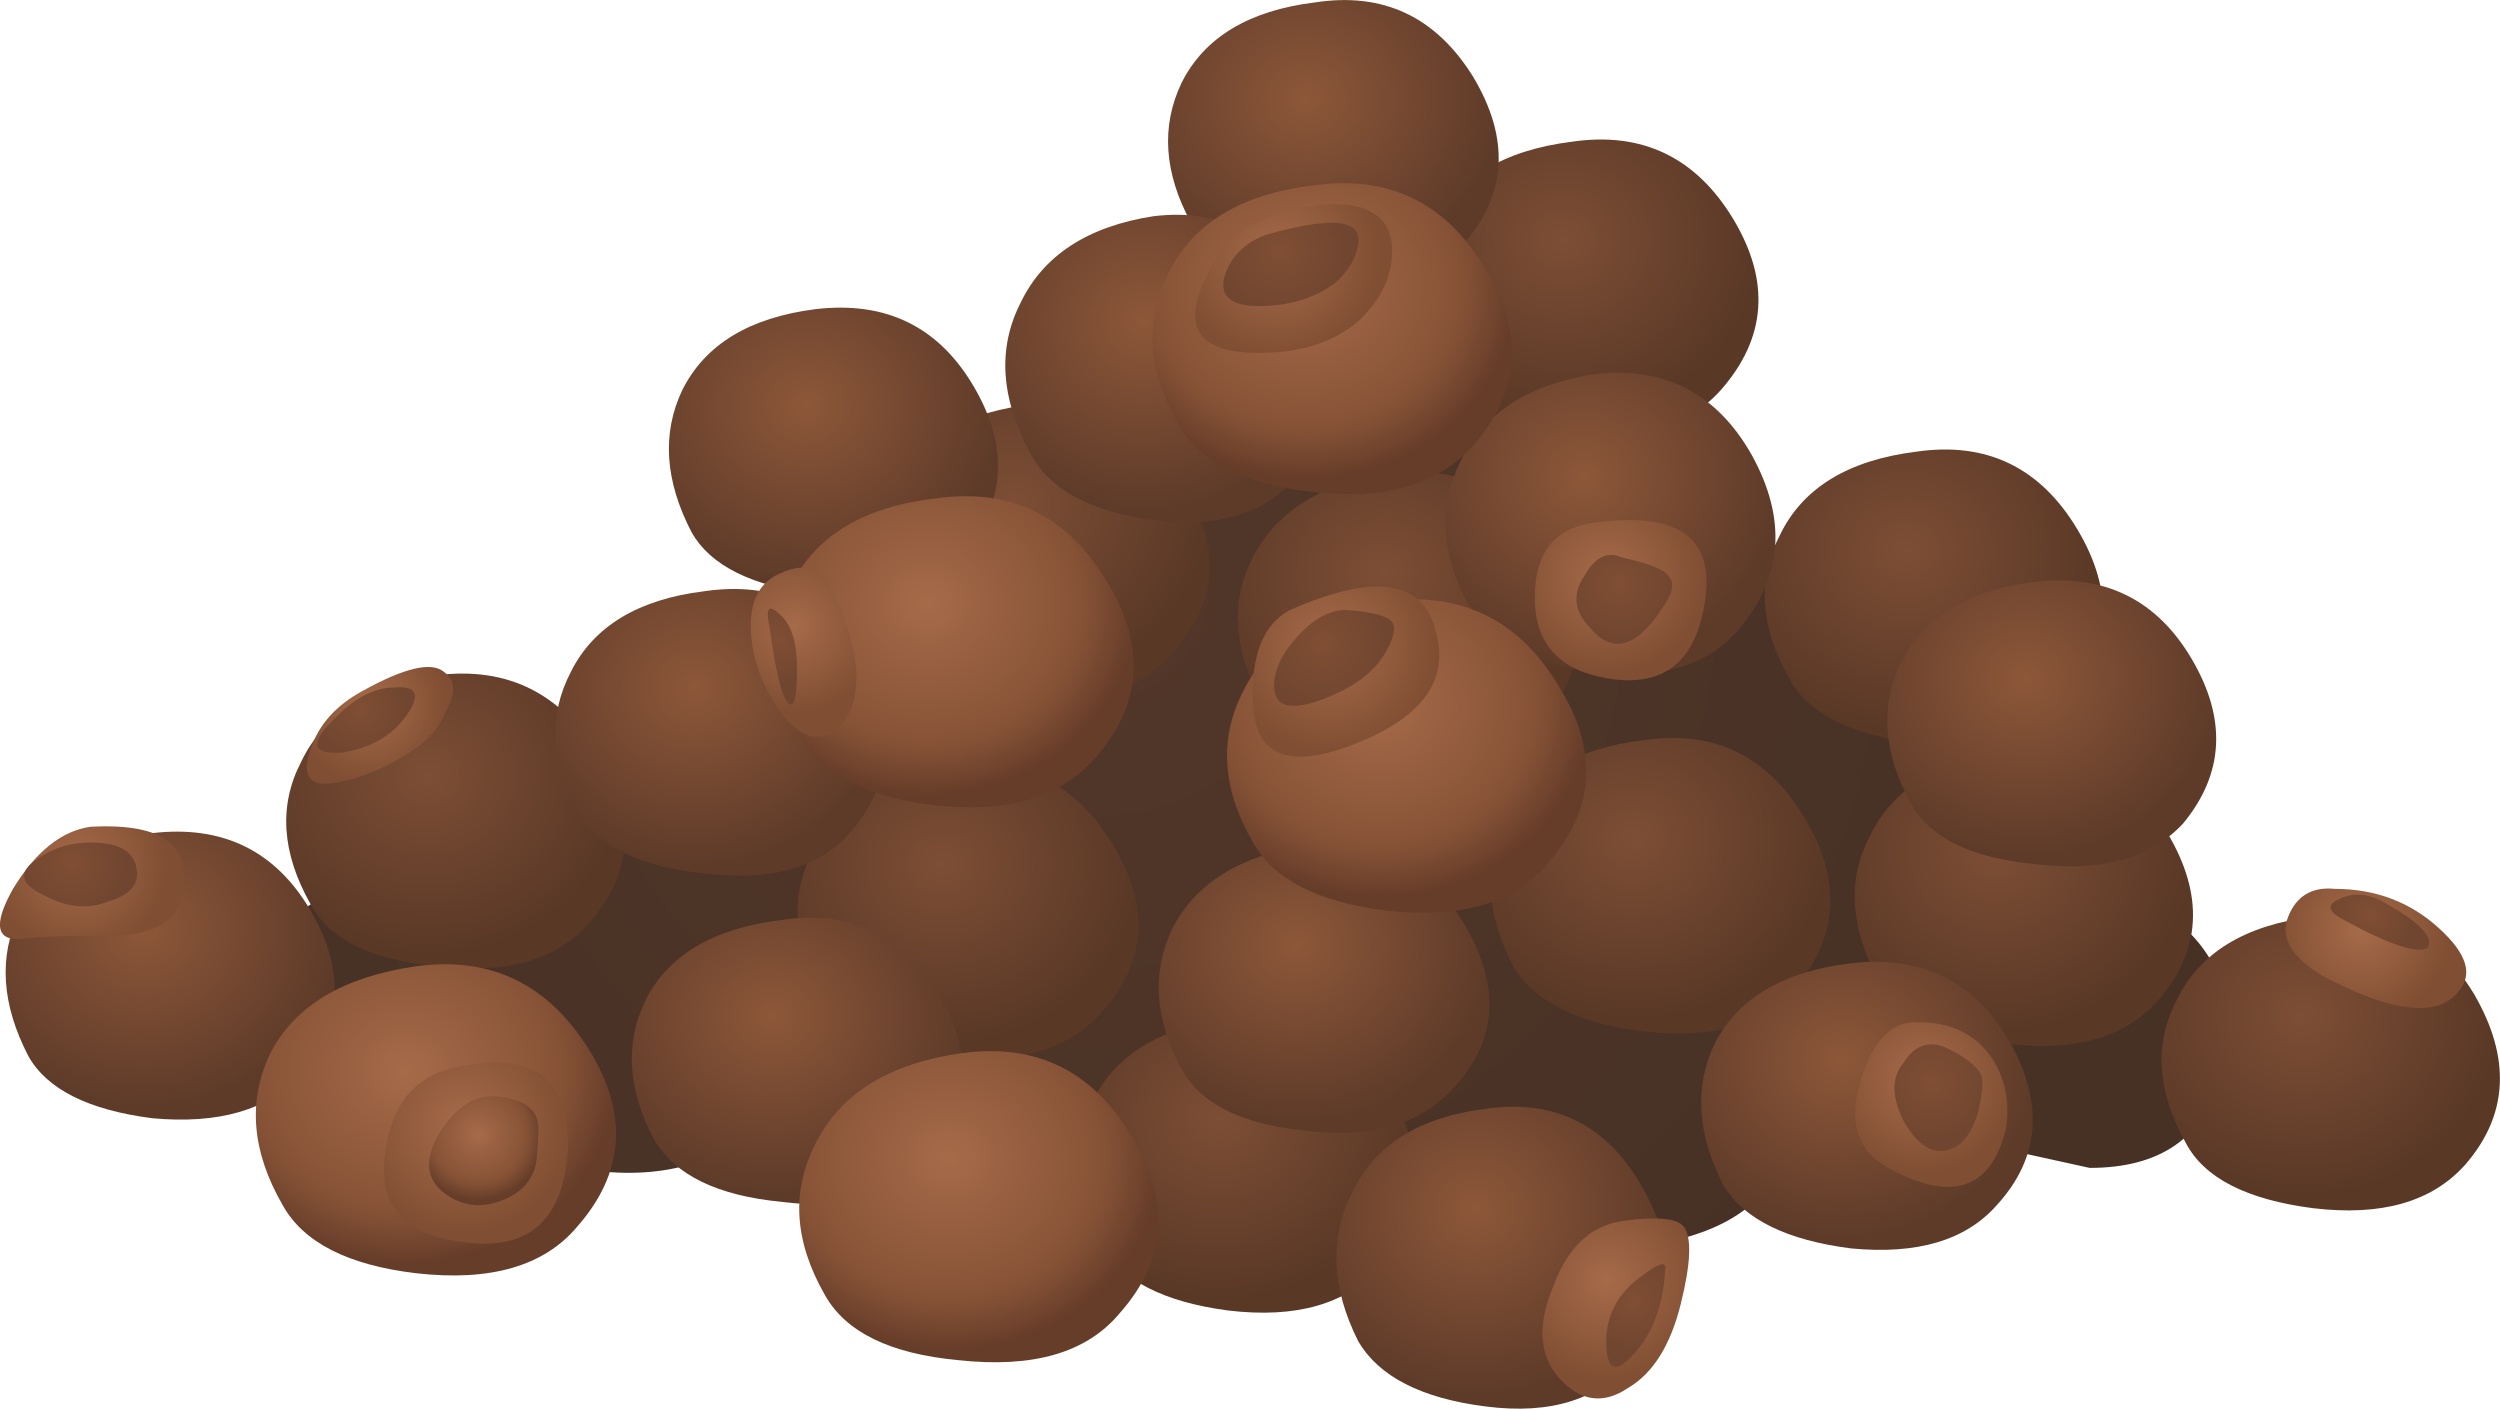 <?xml version="1.0" encoding="UTF-8"?>
<svg version="1.1" viewBox="0 0 40.325 22.722" xml:space="preserve" xmlns="http://www.w3.org/2000/svg">
  <defs>
    <radialGradient id="an" cx="16.512" cy="-11.364" r="14.753" gradientTransform="matrix(.365 -.712 .712 .365 16.182 26.492)" gradientUnits="userSpaceOnUse">
      <stop stop-color="#523729" offset="0"/>
      <stop stop-color="#473125" offset="1"/>
    </radialGradient>
    <radialGradient id="ac" cx="13.554" cy="-20.657" r="2.991" gradientTransform="matrix(.364 -.712 .779 .334 31.319 31.627)" gradientUnits="userSpaceOnUse">
      <stop stop-color="#7d4e35" offset="0"/>
      <stop stop-color="#593826" offset="1"/>
    </radialGradient>
    <radialGradient id="r" cx="13.97" cy="-10.842" r="2.991" gradientTransform="matrix(.364 -.712 .779 .334 16.442 25.242)" gradientUnits="userSpaceOnUse">
      <stop stop-color="#7d4e35" offset="0"/>
      <stop stop-color="#593826" offset="1"/>
    </radialGradient>
    <radialGradient id="g" cx="14.241" cy="-.448" r="2.991" gradientTransform="matrix(.364 -.712 .779 .334 .686 18.479)" gradientUnits="userSpaceOnUse">
      <stop stop-color="#7d4e35" offset="0"/>
      <stop stop-color="#593826" offset="1"/>
    </radialGradient>
    <radialGradient id="a" cx="18.857" cy="-7.176" r="2.991" gradientTransform="matrix(.364 -.712 .779 .334 10.885 22.857)" gradientUnits="userSpaceOnUse">
      <stop stop-color="#7d4e35" offset="0"/>
      <stop stop-color="#593826" offset="1"/>
    </radialGradient>
    <radialGradient id="au" cx="24.412" cy="-9.315" r="2.991" gradientTransform="matrix(.364 -.712 .779 .334 14.126 24.248)" gradientUnits="userSpaceOnUse">
      <stop stop-color="#7d4e35" offset="0"/>
      <stop stop-color="#593826" offset="1"/>
    </radialGradient>
    <radialGradient id="at" cx="17.335" cy="-15.638" r="2.991" gradientTransform="matrix(.364 -.712 .779 .334 23.711 28.361)" gradientUnits="userSpaceOnUse">
      <stop stop-color="#7d4e35" offset="0"/>
      <stop stop-color="#593826" offset="1"/>
    </radialGradient>
    <radialGradient id="as" cx="22.896" cy="-17.284" r="2.991" gradientTransform="matrix(.364 -.712 .779 .334 26.207 29.432)" gradientUnits="userSpaceOnUse">
      <stop stop-color="#7d4e35" offset="0"/>
      <stop stop-color="#593826" offset="1"/>
    </radialGradient>
    <radialGradient id="ar" cx="25.393" cy="-22.401" r="2.991" gradientTransform="matrix(.364 -.712 .779 .334 33.963 32.761)" gradientUnits="userSpaceOnUse">
      <stop stop-color="#7d4e35" offset="0"/>
      <stop stop-color="#593826" offset="1"/>
    </radialGradient>
    <radialGradient id="aq" cx="29.79" cy="-25.6" r="2.991" gradientTransform="matrix(.364 -.712 .779 .334 38.813 34.843)" gradientUnits="userSpaceOnUse">
      <stop stop-color="#7d4e35" offset="0"/>
      <stop stop-color="#593826" offset="1"/>
    </radialGradient>
    <radialGradient id="ap" cx="20.353" cy="-23.319" r="2.991" gradientTransform="matrix(.364 -.712 .779 .334 35.356 33.359)" gradientUnits="userSpaceOnUse">
      <stop stop-color="#7d4e35" offset="0"/>
      <stop stop-color="#593826" offset="1"/>
    </radialGradient>
    <radialGradient id="ao" cx="9.766" cy="-18.007" r="2.907" gradientTransform="matrix(.365 -.712 .781 .334 27.346 29.871)" gradientUnits="userSpaceOnUse">
      <stop stop-color="#8d5739" offset="0"/>
      <stop stop-color="#5e3b29" offset="1"/>
    </radialGradient>
    <radialGradient id="am" cx="12.362" cy="-14.368" r="3.054" gradientTransform="matrix(.347 -.721 .744 .337 21.161 27.787)" gradientUnits="userSpaceOnUse">
      <stop stop-color="#8d5739" offset="0"/>
      <stop stop-color="#5e3b29" offset="1"/>
    </radialGradient>
    <radialGradient id="al" cx="17.504" cy="-19.575" r="3.018" gradientTransform="matrix(.351 -.719 .752 .338 29.018 31.224)" gradientUnits="userSpaceOnUse">
      <stop stop-color="#8d5739" offset="0"/>
      <stop stop-color="#5e3b29" offset="1"/>
    </radialGradient>
    <radialGradient id="ak" cx="14.644" cy="-4.91" r="2.907" gradientTransform="matrix(.365 -.712 .781 .334 7.461 21.373)" gradientUnits="userSpaceOnUse">
      <stop stop-color="#8d5739" offset="0"/>
      <stop stop-color="#5e3b29" offset="1"/>
    </radialGradient>
    <radialGradient id="aj" cx="22.29" cy="-11.652" r="2.907" gradientTransform="matrix(.365 -.712 .781 .334 17.698 25.748)" gradientUnits="userSpaceOnUse">
      <stop stop-color="#8d5739" offset="0"/>
      <stop stop-color="#5e3b29" offset="1"/>
    </radialGradient>
    <radialGradient id="ai" cx="27.461" cy="-18.642" r="2.907" gradientTransform="matrix(.365 -.712 .781 .334 28.31 30.283)" gradientUnits="userSpaceOnUse">
      <stop stop-color="#8d5739" offset="0"/>
      <stop stop-color="#5e3b29" offset="1"/>
    </radialGradient>
    <radialGradient id="ah" cx="20.021" cy="-3.606" r="2.907" gradientTransform="matrix(.365 -.712 .781 .334 5.482 20.528)" gradientUnits="userSpaceOnUse">
      <stop stop-color="#8d5739" offset="0"/>
      <stop stop-color="#5e3b29" offset="1"/>
    </radialGradient>
    <radialGradient id="ag" cx="14.733" cy="4.79" r="2.907" gradientTransform="matrix(.365 -.712 .781 .334 -7.265 15.081)" gradientUnits="userSpaceOnUse">
      <stop stop-color="#8d5739" offset="0"/>
      <stop stop-color="#5e3b29" offset="1"/>
    </radialGradient>
    <radialGradient id="af" cx="11.158" cy="-8.585" r="2.907" gradientTransform="matrix(.365 -.712 .781 .334 13.042 23.758)" gradientUnits="userSpaceOnUse">
      <stop stop-color="#8d5739" offset="0"/>
      <stop stop-color="#5e3b29" offset="1"/>
    </radialGradient>
    <radialGradient id="ae" cx="22.954" cy="-24.07" r="2.907" gradientTransform="matrix(.365 -.712 .781 .334 36.553 33.804)" gradientUnits="userSpaceOnUse">
      <stop stop-color="#8d5739" offset="0"/>
      <stop stop-color="#5e3b29" offset="1"/>
    </radialGradient>
    <radialGradient id="ad" cx="27.556" cy="-12.826" r="3.019" gradientTransform="matrix(.351 -.719 .752 .338 19.015 26.729)" gradientUnits="userSpaceOnUse">
      <stop stop-color="#8d5739" offset="0"/>
      <stop stop-color="#5e3b29" offset="1"/>
    </radialGradient>
    <radialGradient id="ab" cx="14.872" cy="-8.874" r="3.159" gradientTransform="matrix(.364 -.712 .779 .332 13.463 23.932)" gradientUnits="userSpaceOnUse">
      <stop stop-color="#a66b49" offset="0"/>
      <stop stop-color="#865236" offset=".741"/>
      <stop stop-color="#663d29" offset="1"/>
    </radialGradient>
    <radialGradient id="aa" cx="18.527" cy="2.041" r="3.159" gradientTransform="matrix(.364 -.712 .779 .332 -3.088 16.867)" gradientUnits="userSpaceOnUse">
      <stop stop-color="#a66b49" offset="0"/>
      <stop stop-color="#865236" offset=".741"/>
      <stop stop-color="#663d29" offset="1"/>
    </radialGradient>
    <radialGradient id="z" cx="19.265" cy="-14.624" r="3.159" gradientTransform="matrix(.364 -.712 .779 .332 22.182 27.653)" gradientUnits="userSpaceOnUse">
      <stop stop-color="#a66b49" offset="0"/>
      <stop stop-color="#865236" offset=".741"/>
      <stop stop-color="#663d29" offset="1"/>
    </radialGradient>
    <radialGradient id="y" cx="12.57" cy="-16.627" r="3.159" gradientTransform="matrix(.364 -.712 .779 .332 25.22 28.949)" gradientUnits="userSpaceOnUse">
      <stop stop-color="#a66b49" offset="0"/>
      <stop stop-color="#865236" offset=".741"/>
      <stop stop-color="#663d29" offset="1"/>
    </radialGradient>
    <radialGradient id="x" cx="23.261" cy="-5.119" r="3.161" gradientTransform="matrix(.364 -.712 .779 .332 7.768 21.501)" gradientUnits="userSpaceOnUse">
      <stop stop-color="#a66b49" offset="0"/>
      <stop stop-color="#865236" offset=".741"/>
      <stop stop-color="#663d29" offset="1"/>
    </radialGradient>
    <radialGradient id="w" cx="12.472" cy="-16.913" r="1.655" gradientTransform="matrix(.338 -.725 .725 .338 24.528 29.631)" gradientUnits="userSpaceOnUse">
      <stop stop-color="#a66b49" offset="0"/>
      <stop stop-color="#804e33" offset="1"/>
    </radialGradient>
    <radialGradient id="v" cx="14.589" cy="-7.281" r="1.409" gradientTransform="matrix(.341 -.724 .724 .341 10.548 23.148)" gradientUnits="userSpaceOnUse">
      <stop stop-color="#a66b49" offset="0"/>
      <stop stop-color="#804e33" offset="1"/>
    </radialGradient>
    <radialGradient id="u" cx="18.606" cy="-14.938" r="1.728" gradientTransform="matrix(.341 -.723 .723 .341 21.62 28.389)" gradientUnits="userSpaceOnUse">
      <stop stop-color="#a66b49" offset="0"/>
      <stop stop-color="#804e33" offset="1"/>
    </radialGradient>
    <radialGradient id="t" cx="28.896" cy="-20.632" r="1.56" gradientTransform="matrix(.34 -.724 .724 .34 29.894 32.206)" gradientUnits="userSpaceOnUse">
      <stop stop-color="#a66b49" offset="0"/>
      <stop stop-color="#804e33" offset="1"/>
    </radialGradient>
    <radialGradient id="s" cx="29.82" cy="-28.06" r="1.465" gradientTransform="matrix(.341 -.724 .724 .341 40.611 37.34)" gradientUnits="userSpaceOnUse">
      <stop stop-color="#a66b49" offset="0"/>
      <stop stop-color="#804e33" offset="1"/>
    </radialGradient>
    <radialGradient id="q" cx="12.849" cy="-.511" r="1.259" gradientTransform="matrix(.342 -.723 .723 .342 .746 18.537)" gradientUnits="userSpaceOnUse">
      <stop stop-color="#a66b49" offset="0"/>
      <stop stop-color="#804e33" offset="1"/>
    </radialGradient>
    <radialGradient id="p" cx="13.152" cy="4.815" r="1.437" gradientTransform="matrix(.341 -.724 .724 .341 -6.962 14.904)" gradientUnits="userSpaceOnUse">
      <stop stop-color="#a66b49" offset="0"/>
      <stop stop-color="#804e33" offset="1"/>
    </radialGradient>
    <radialGradient id="o" cx="19.599" cy=".899" r="1.778" gradientTransform="matrix(.337 -.725 .725 .337 -1.298 17.581)" gradientUnits="userSpaceOnUse">
      <stop stop-color="#a66b49" offset="0"/>
      <stop stop-color="#804e33" offset="1"/>
    </radialGradient>
    <radialGradient id="n" cx="29.713" cy="-14.642" r="1.644" gradientTransform="matrix(.341 -.724 .724 .341 21.204 28.163)" gradientUnits="userSpaceOnUse">
      <stop stop-color="#a66b49" offset="0"/>
      <stop stop-color="#804e33" offset="1"/>
    </radialGradient>
    <radialGradient id="m" cx="19.435" cy="-19.483" r="1.616" gradientTransform="matrix(.34 -.724 .724 .34 28.218 31.449)" gradientUnits="userSpaceOnUse">
      <stop stop-color="#a66b49" offset="0"/>
      <stop stop-color="#804e33" offset="1"/>
    </radialGradient>
    <radialGradient id="l" cx="12.415" cy="-16.991" r="1.062" gradientTransform="matrix(.339 -.725 .725 .339 24.634 29.702)" gradientUnits="userSpaceOnUse">
      <stop stop-color="#804e33" offset="0"/>
      <stop stop-color="#704630" offset="1"/>
    </radialGradient>
    <radialGradient id="k" cx="14.657" cy="-7.058" r=".716" gradientTransform="matrix(.335 -.726 .726 .335 10.259 22.92)" gradientUnits="userSpaceOnUse">
      <stop stop-color="#804e33" offset="0"/>
      <stop stop-color="#704630" offset="1"/>
    </radialGradient>
    <radialGradient id="j" cx="12.828" cy="-.439" r=".772" gradientTransform="matrix(.337 -.726 .726 .337 .644 18.484)" gradientUnits="userSpaceOnUse">
      <stop stop-color="#804e33" offset="0"/>
      <stop stop-color="#704630" offset="1"/>
    </radialGradient>
    <radialGradient id="i" cx="13.089" cy="4.96" r=".872" gradientTransform="matrix(.344 -.722 .722 .344 -7.157 14.776)" gradientUnits="userSpaceOnUse">
      <stop stop-color="#804e33" offset="0"/>
      <stop stop-color="#704630" offset="1"/>
    </radialGradient>
    <radialGradient id="h" cx="19.839" cy=".775" r="1.062" gradientTransform="matrix(.339 -.725 .725 .339 -1.117 17.662)" gradientUnits="userSpaceOnUse">
      <stop stop-color="#a66b49" offset="0"/>
      <stop stop-color="#865236" offset=".741"/>
      <stop stop-color="#663d29" offset="1"/>
    </radialGradient>
    <radialGradient id="f" cx="30.138" cy="-14.98" r=".8" gradientTransform="matrix(.338 -.725 .725 .338 21.736 28.303)" gradientUnits="userSpaceOnUse">
      <stop stop-color="#804e33" offset="0"/>
      <stop stop-color="#704630" offset="1"/>
    </radialGradient>
    <radialGradient id="e" cx="28.683" cy="-21.263" r=".946" gradientTransform="matrix(.328 -.73 .73 .328 31.038 32.13)" gradientUnits="userSpaceOnUse">
      <stop stop-color="#804e33" offset="0"/>
      <stop stop-color="#704630" offset="1"/>
    </radialGradient>
    <radialGradient id="d" cx="29.658" cy="-28.302" r=".733" gradientTransform="matrix(.341 -.724 .724 .341 40.962 37.506)" gradientUnits="userSpaceOnUse">
      <stop stop-color="#804e33" offset="0"/>
      <stop stop-color="#704630" offset="1"/>
    </radialGradient>
    <radialGradient id="c" cx="19.649" cy="-19.606" r=".911" gradientTransform="matrix(.34 -.724 .724 .34 28.401 31.524)" gradientUnits="userSpaceOnUse">
      <stop stop-color="#804e33" offset="0"/>
      <stop stop-color="#704630" offset="1"/>
    </radialGradient>
    <radialGradient id="b" cx="18.539" cy="-14.843" r="1.051" gradientTransform="matrix(.342 -.723 .723 .342 21.469 28.354)" gradientUnits="userSpaceOnUse">
      <stop stop-color="#804e33" offset="0"/>
      <stop stop-color="#704630" offset="1"/>
    </radialGradient>
  </defs>
  <g transform="matrix(1.25 0 0 -1.25 0 22.722)">
    
      
        
          
            <path d="m24.605 10.509c0.243-0.136 0.723-0.816 1.442-2.043 0.668-1.199 1.051-1.797 1.16-1.797 0.32 0 0.664-0.175 1.039-0.519 0.481-0.481 0.613-1.109 0.399-1.883-0.211-0.773-0.774-1.16-1.68-1.16l-1.277 0.281c-0.321 0.106-0.696 0.16-1.122 0.16-0.8 0.028-1.386-0.199-1.757-0.679-0.403-0.563-1.282-0.84-2.641-0.84-1.199 0-2.148 0.172-2.84 0.519-0.402 0.184-0.933 0.16-1.601-0.082-0.801-0.32-1.438-0.453-1.918-0.398-0.243 0.027-1 0.316-2.282 0.879-0.933 0.426-1.773 0.508-2.519 0.238-0.774-0.266-1.735-0.156-2.879 0.32-1.016 0.536-1.574 0.828-1.684 0.883-0.156 0.051-0.398 0.305-0.718 0.758-0.293 0.453-0.415 0.734-0.36 0.84 0.055 0.109 0.227 0.254 0.52 0.441 0.613 0.399 0.972 0.641 1.082 0.719 0.691 0.535 1.879 1.133 3.558 1.801 0.348 0.133 0.973 0.359 1.879 0.679 0.801 0.321 1.36 0.629 1.68 0.922 2.613 2.481 4.027 3.957 4.242 4.438 1.254 0.215 2.586-0.094 4-0.918 0.453-0.242 0.625-0.602 0.52-1.082-0.137-0.559-0.149-0.906-0.043-1.039 0.16-0.239 0.761-0.52 1.8-0.84 1.227-0.344 1.895-0.547 2-0.598z" fill="url(#an)" fill-rule="evenodd"/>
          
        
      
      
        
          
            <path d="m20.285 16.349c0.906 0.133 1.602-0.203 2.082-1 0.481-0.801 0.426-1.535-0.16-2.203-0.426-0.477-1.082-0.664-1.961-0.559-0.824 0.106-1.371 0.387-1.641 0.84-0.371 0.668-0.414 1.281-0.117 1.84 0.317 0.613 0.918 0.973 1.797 1.082z" fill="url(#ac)" fill-rule="evenodd"/>
          
        
      
      
        
          
            <path d="m13.207 12.947c0.906 0.105 1.598-0.239 2.078-1.039 0.481-0.801 0.426-1.52-0.16-2.16-0.398-0.481-1.039-0.668-1.918-0.559-0.855 0.078-1.414 0.344-1.68 0.797-0.347 0.668-0.386 1.281-0.121 1.844 0.321 0.613 0.922 0.984 1.801 1.117z" fill="url(#r)" fill-rule="evenodd"/>
          
        
      
      
        
          
            <path d="m5.648 9.466c0.907 0.11 1.598-0.238 2.079-1.039 0.48-0.801 0.441-1.519-0.122-2.16-0.425-0.48-1.078-0.664-1.957-0.559-0.855 0.079-1.402 0.348-1.64 0.801-0.375 0.664-0.414 1.278-0.121 1.84 0.293 0.613 0.879 0.984 1.761 1.117z" fill="url(#g)" fill-rule="evenodd"/>
          
        
      
      
        
          
            <path d="m12.285 8.306c0.906 0.11 1.602-0.238 2.082-1.039 0.481-0.801 0.426-1.519-0.16-2.16-0.426-0.481-1.082-0.668-1.961-0.559-0.824 0.078-1.371 0.348-1.641 0.801-0.371 0.664-0.414 1.277-0.117 1.84 0.317 0.613 0.918 0.984 1.797 1.117z" fill="url(#a)" fill-rule="evenodd"/>
          
        
      
      
        
          
            <path d="m15.848 5.029c0.933 0.133 1.64-0.199 2.117-1 0.453-0.801 0.402-1.535-0.16-2.199-0.426-0.481-1.078-0.668-1.957-0.563-0.828 0.109-1.375 0.387-1.641 0.84-0.375 0.668-0.414 1.281-0.121 1.84 0.293 0.613 0.879 0.972 1.762 1.082z" fill="url(#au)" fill-rule="evenodd"/>
          
        
      
      
        
          
            <path d="m17.965 12.068c0.906 0.105 1.601-0.238 2.082-1.039 0.48-0.801 0.426-1.52-0.16-2.16-0.426-0.481-1.082-0.668-1.961-0.563-0.824 0.082-1.371 0.348-1.641 0.801-0.371 0.695-0.414 1.32-0.117 1.879 0.32 0.617 0.918 0.976 1.797 1.082z" fill="url(#at)" fill-rule="evenodd"/>
          
        
      
      
        
          
            <path d="m21.207 8.626c0.906 0.137 1.598-0.199 2.078-1 0.481-0.796 0.442-1.531-0.117-2.199-0.426-0.48-1.082-0.664-1.961-0.558-0.852 0.105-1.414 0.386-1.68 0.839-0.347 0.668-0.386 1.282-0.121 1.84 0.321 0.614 0.922 0.973 1.801 1.078z" fill="url(#as)" fill-rule="evenodd"/>
          
        
      
      
        
          
            <path d="m25.887 8.466c0.906 0.11 1.601-0.238 2.082-1.039 0.476-0.801 0.437-1.519-0.121-2.16-0.426-0.48-1.082-0.664-1.961-0.559-0.852 0.079-1.399 0.348-1.641 0.801-0.371 0.692-0.414 1.321-0.117 1.879 0.293 0.613 0.879 0.973 1.758 1.078z" fill="url(#ar)" fill-rule="evenodd"/>
          
        
      
      
        
          
            <path d="m29.848 6.349c0.906 0.133 1.597-0.203 2.078-1 0.48-0.828 0.441-1.562-0.117-2.203-0.43-0.48-1.082-0.664-1.961-0.559-0.852 0.11-1.403 0.387-1.641 0.84-0.375 0.668-0.414 1.281-0.121 1.84 0.293 0.613 0.879 0.973 1.762 1.082z" fill="url(#aq)" fill-rule="evenodd"/>
          
        
      
      
        
          
            <path d="m24.727 12.349c0.906 0.133 1.601-0.203 2.078-1 0.48-0.801 0.441-1.535-0.117-2.203-0.43-0.477-1.083-0.664-1.961-0.559-0.856 0.106-1.399 0.387-1.641 0.84-0.375 0.668-0.414 1.281-0.121 1.84 0.293 0.613 0.883 0.973 1.762 1.082z" fill="url(#ap)" fill-rule="evenodd"/>
          
        
      
      
        
          
            <path d="m16.965 18.146c0.883 0.137 1.562-0.184 2.043-0.957 0.48-0.801 0.437-1.52-0.121-2.16-0.426-0.453-1.067-0.629-1.922-0.52-0.824 0.078-1.36 0.344-1.598 0.797-0.347 0.641-0.387 1.242-0.121 1.801 0.293 0.586 0.867 0.934 1.719 1.039z" fill="url(#ao)" fill-rule="evenodd"/>
          
        
      
      
        
          
            <path d="m14.887 15.388c0.906 0.106 1.586-0.254 2.039-1.082 0.453-0.824 0.402-1.57-0.16-2.238-0.399-0.508-1.028-0.707-1.879-0.602-0.828 0.11-1.36 0.403-1.602 0.883-0.371 0.692-0.414 1.332-0.117 1.918 0.293 0.613 0.863 0.988 1.719 1.121z" fill="url(#am)" fill-rule="evenodd"/>
          
        
      
      
        
          
            <path d="m20.566 13.349c0.907 0.106 1.586-0.242 2.039-1.043 0.454-0.824 0.403-1.57-0.16-2.238-0.398-0.481-1.023-0.668-1.879-0.559-0.828 0.106-1.359 0.387-1.601 0.84-0.371 0.664-0.41 1.293-0.117 1.879 0.293 0.613 0.863 0.984 1.718 1.121z" fill="url(#al)" fill-rule="evenodd"/>
          
        
      
      
        
          
            <path d="m9.086 10.548c0.906 0.133 1.586-0.187 2.039-0.961 0.453-0.8 0.402-1.519-0.16-2.16-0.399-0.453-1.027-0.625-1.879-0.519-0.824 0.082-1.375 0.347-1.641 0.8-0.343 0.641-0.371 1.239-0.078 1.801 0.293 0.586 0.867 0.934 1.719 1.039z" fill="url(#ak)" fill-rule="evenodd"/>
          
        
      
      
        
          
            <path d="m16.848 7.267c0.879 0.106 1.558-0.226 2.039-1 0.48-0.801 0.441-1.504-0.121-2.117-0.426-0.481-1.067-0.668-1.918-0.563-0.828 0.082-1.36 0.348-1.602 0.801-0.348 0.641-0.387 1.242-0.121 1.801 0.297 0.586 0.867 0.945 1.723 1.078z" fill="url(#aj)" fill-rule="evenodd"/>
          
        
      
      
        
          
            <path d="m23.887 5.748c0.906 0.105 1.586-0.227 2.039-1 0.453-0.801 0.402-1.508-0.16-2.122-0.399-0.453-1.024-0.64-1.879-0.558-0.828 0.105-1.375 0.375-1.641 0.801-0.348 0.668-0.387 1.281-0.121 1.839 0.297 0.586 0.883 0.934 1.762 1.04z" fill="url(#ai)" fill-rule="evenodd"/>
          
        
      
      
        
          
            <path d="m10.086 6.306c0.879 0.133 1.559-0.183 2.039-0.957 0.453-0.801 0.402-1.519-0.16-2.16-0.399-0.453-1.027-0.629-1.879-0.52-0.824 0.079-1.375 0.344-1.641 0.797-0.343 0.641-0.386 1.242-0.117 1.801 0.293 0.586 0.879 0.934 1.758 1.039z" fill="url(#ah)" fill-rule="evenodd"/>
          
        
      
      
        
          
            <path d="m1.965 7.427c0.906 0.106 1.59-0.226 2.043-1 0.453-0.773 0.414-1.48-0.121-2.117-0.426-0.457-1.067-0.641-1.922-0.562-0.824 0.105-1.36 0.375-1.598 0.8-0.347 0.668-0.387 1.282-0.121 1.84 0.293 0.586 0.867 0.934 1.719 1.039z" fill="url(#ag)" fill-rule="evenodd"/>
          
        
      
      
        
          
            <path d="m10.527 14.189c0.907 0.105 1.586-0.227 2.039-1 0.454-0.773 0.414-1.481-0.121-2.121-0.425-0.453-1.066-0.641-1.918-0.559-0.828 0.106-1.359 0.371-1.601 0.797-0.348 0.668-0.387 1.281-0.121 1.84 0.297 0.59 0.867 0.934 1.722 1.043z" fill="url(#af)" fill-rule="evenodd"/>
          
        
      
      
        
          
            <path d="m26.246 10.669c0.906 0.106 1.586-0.226 2.039-1 0.453-0.773 0.414-1.48-0.117-2.121-0.426-0.453-1.066-0.629-1.922-0.519-0.824 0.078-1.359 0.347-1.598 0.801-0.347 0.636-0.386 1.238-0.121 1.796 0.293 0.586 0.868 0.934 1.719 1.043z" fill="url(#ae)" fill-rule="evenodd"/>
          
        
      
      
        
          
            <path d="m19.168 3.869c0.906 0.132 1.586-0.215 2.039-1.039 0.453-0.801 0.398-1.536-0.16-2.204-0.402-0.503-1.027-0.707-1.879-0.597-0.828 0.105-1.375 0.387-1.641 0.84-0.347 0.691-0.375 1.332-0.082 1.918 0.293 0.613 0.867 0.976 1.723 1.082z" fill="url(#ad)" fill-rule="evenodd"/>
          
        
      
      
        
          
            <path d="m12.086 11.748c0.961 0.132 1.695-0.227 2.199-1.079 0.508-0.828 0.453-1.589-0.16-2.281-0.453-0.508-1.145-0.707-2.078-0.601-0.879 0.109-1.453 0.402-1.719 0.882-0.375 0.719-0.414 1.372-0.121 1.957 0.32 0.641 0.945 1.016 1.879 1.122z" fill="url(#ab)" fill-rule="evenodd"/>
          
        
      
      
        
          
            <path d="m5.367 5.708c0.961 0.133 1.707-0.226 2.238-1.082 0.508-0.824 0.454-1.585-0.16-2.281-0.425-0.504-1.117-0.707-2.078-0.597-0.879 0.105-1.453 0.398-1.719 0.878-0.402 0.696-0.453 1.348-0.16 1.961 0.317 0.614 0.946 0.989 1.879 1.121z" fill="url(#aa)" fill-rule="evenodd"/>
          
        
      
      
        
          
            <path d="m17.926 10.427c0.961 0.106 1.695-0.265 2.199-1.121 0.508-0.824 0.453-1.586-0.16-2.277-0.426-0.508-1.117-0.707-2.078-0.602-0.879 0.11-1.453 0.403-1.719 0.879-0.402 0.695-0.441 1.348-0.121 1.961 0.32 0.641 0.945 1.027 1.879 1.16z" fill="url(#z)" fill-rule="evenodd"/>
          
        
      
      
        
          
            <path d="m16.965 15.787c0.961 0.132 1.695-0.227 2.203-1.079 0.504-0.828 0.453-1.585-0.16-2.281-0.453-0.508-1.149-0.707-2.082-0.597-0.879 0.105-1.453 0.398-1.719 0.878-0.402 0.692-0.441 1.348-0.121 1.961 0.32 0.637 0.945 1.012 1.879 1.118z" fill="url(#y)" fill-rule="evenodd"/>
          
        
      
      
        
          
            <path d="m12.406 4.587c0.961 0.133 1.696-0.226 2.199-1.078 0.508-0.828 0.454-1.59-0.16-2.281-0.425-0.508-1.117-0.707-2.078-0.602-0.879 0.082-1.453 0.36-1.722 0.84-0.399 0.696-0.438 1.348-0.118 1.961 0.321 0.641 0.946 1.028 1.879 1.16z" fill="url(#x)" fill-rule="evenodd"/>
          
        
      
      
        
          
            <path d="m16.328 15.349c0.477 0.184 0.879 0.238 1.199 0.16 0.293-0.082 0.438-0.269 0.438-0.562 0-0.321-0.133-0.614-0.399-0.879-0.347-0.32-0.828-0.465-1.441-0.442-0.613 0.028-0.824 0.293-0.637 0.801 0.184 0.481 0.465 0.785 0.84 0.922z" fill="url(#w)" fill-rule="evenodd"/>
          
        
      
      
        
          
            <path d="m10.727 10.587c0.16-0.32 0.265-0.652 0.32-1 0.027-0.398-0.067-0.679-0.281-0.839-0.239-0.161-0.481-0.067-0.719 0.281-0.242 0.347-0.359 0.707-0.359 1.078 0 0.348 0.132 0.574 0.398 0.68 0.293 0.132 0.508 0.066 0.641-0.2z" fill="url(#v)" fill-rule="evenodd"/>
          
        
      
      
        
          
            <path d="m16.645 10.306c1.093 0.481 1.722 0.387 1.882-0.277 0.184-0.641-0.187-1.133-1.121-1.481-0.801-0.293-1.215-0.105-1.238 0.559-0.027 0.613 0.133 1.016 0.477 1.199z" fill="url(#u)" fill-rule="evenodd"/>
          
        
      
      
        
          
            <path d="m24.766 4.986c0.402 0 0.707-0.145 0.922-0.438 0.183-0.269 0.25-0.574 0.199-0.922-0.188-0.796-0.696-0.972-1.52-0.519-0.402 0.215-0.519 0.59-0.359 1.121 0.16 0.535 0.414 0.785 0.758 0.758z" fill="url(#t)" fill-rule="evenodd"/>
          
        
      
      
        
          
            <path d="m30.125 6.708c0.535 0 0.988-0.175 1.359-0.519 0.348-0.32 0.43-0.586 0.243-0.801-0.266-0.347-0.856-0.281-1.762 0.199-0.399 0.243-0.547 0.493-0.438 0.762 0.106 0.266 0.305 0.387 0.598 0.359z" fill="url(#s)" fill-rule="evenodd"/>
          
        
      
      
        
          
            <path d="m4.688 9.267c0.531 0.293 0.878 0.375 1.039 0.242 0.16-0.109 0.16-0.297 0-0.562-0.079-0.211-0.293-0.414-0.641-0.598-0.293-0.16-0.574-0.254-0.84-0.281s-0.348 0.121-0.238 0.441c0.105 0.321 0.332 0.571 0.68 0.758z" fill="url(#q)" fill-rule="evenodd"/>
          
        
      
      
        
          
            <path d="m1.168 7.509c0.957 0.051 1.344-0.254 1.16-0.922-0.055-0.293-0.32-0.453-0.801-0.48-0.562 0-0.961-0.012-1.199-0.039-0.375-0.055-0.43 0.16-0.16 0.64 0.293 0.481 0.625 0.747 1 0.801z" fill="url(#p)" fill-rule="evenodd"/>
          
        
      
      
        
          
            <path d="m6.008 4.427c0.906 0.16 1.344-0.199 1.32-1.078-0.055-0.91-0.496-1.308-1.32-1.203-0.774 0.082-1.121 0.453-1.043 1.121 0.082 0.695 0.43 1.082 1.043 1.16z" fill="url(#o)" fill-rule="evenodd"/>
          
        
      
      
        
          
            <path d="m20.965 2.427c0.43 0.055 0.68 0.028 0.762-0.078 0.105-0.137 0.093-0.469-0.039-1-0.133-0.535-0.36-0.894-0.68-1.082-0.32-0.215-0.613-0.172-0.883 0.121-0.266 0.293-0.293 0.692-0.078 1.199 0.187 0.508 0.492 0.786 0.918 0.84z" fill="url(#n)" fill-rule="evenodd"/>
          
        
      
      
        
          
            <path d="m20.527 11.427c1.094 0.16 1.586-0.16 1.481-0.961-0.11-0.824-0.535-1.172-1.281-1.039-0.614 0.106-0.922 0.453-0.922 1.039 0 0.563 0.242 0.883 0.722 0.961z" fill="url(#m)" fill-rule="evenodd"/>
          
        
      
      
        
          
            <path d="m16.328 15.146c0.852 0.242 1.25 0.203 1.199-0.117-0.027-0.188-0.132-0.36-0.32-0.52-0.266-0.187-0.586-0.281-0.961-0.281-0.371 0-0.519 0.133-0.441 0.398 0.082 0.243 0.254 0.415 0.523 0.52z" fill="url(#l)" fill-rule="evenodd"/>
          
        
      
      
        
          
            <path d="m9.926 10.107c-0.051 0.242 0 0.281 0.16 0.121 0.133-0.133 0.199-0.359 0.199-0.68 0-0.375-0.039-0.519-0.117-0.441-0.082 0.082-0.16 0.414-0.242 1z" fill="url(#k)" fill-rule="evenodd"/>
          
        
      
      
        
          
            <path d="m5.086 9.306c0.293 0.027 0.348-0.094 0.16-0.359-0.187-0.266-0.465-0.426-0.84-0.481-0.375-0.023-0.414 0.11-0.121 0.403 0.27 0.293 0.535 0.437 0.801 0.437z" fill="url(#j)" fill-rule="evenodd"/>
          
        
      
      
        
          
            <path d="m1.168 7.306c0.371 0 0.57-0.117 0.598-0.359 0.027-0.184-0.094-0.321-0.36-0.399-0.265-0.109-0.547-0.082-0.84 0.078-0.293 0.137-0.332 0.282-0.121 0.442 0.215 0.16 0.453 0.238 0.723 0.238z" fill="url(#i)" fill-rule="evenodd"/>
          
        
      
      
        
          
            <path d="m6.406 4.029c0.293-0.028 0.465-0.121 0.52-0.281 0.027-0.051 0.027-0.227 0-0.52-0.028-0.242-0.16-0.414-0.399-0.52-0.293-0.132-0.562-0.105-0.8 0.079-0.239 0.187-0.254 0.453-0.039 0.8 0.21 0.321 0.453 0.465 0.718 0.442z" fill="url(#h)" fill-rule="evenodd"/>
          
        
      
      
        
          
            <path d="m21.488 1.787c-0.027-0.454-0.16-0.813-0.402-1.079-0.238-0.269-0.359-0.214-0.359 0.161 0 0.316 0.132 0.586 0.398 0.797 0.27 0.214 0.387 0.253 0.363 0.121z" fill="url(#f)" fill-rule="evenodd"/>
          
        
      
      
        
          
            <path d="m25.086 4.669c0.242-0.109 0.402-0.226 0.48-0.359 0.028-0.082 0.016-0.242-0.039-0.48-0.082-0.27-0.199-0.43-0.359-0.481-0.215-0.082-0.414 0.039-0.602 0.359-0.16 0.317-0.16 0.571 0 0.758 0.133 0.215 0.305 0.282 0.52 0.203z" fill="url(#e)" fill-rule="evenodd"/>
          
        
      
      
        
          
            <path d="m30.805 6.509c0.429-0.242 0.601-0.429 0.523-0.562-0.137-0.078-0.496 0.039-1.082 0.359-0.215 0.11-0.226 0.203-0.039 0.281 0.184 0.082 0.387 0.055 0.598-0.078z" fill="url(#d)" fill-rule="evenodd"/>
          
        
      
      
        
          
            <path d="m20.926 10.986c0.347-0.078 0.547-0.156 0.601-0.238 0.078-0.079 0.067-0.2-0.039-0.36-0.347-0.558-0.668-0.668-0.961-0.32-0.215 0.215-0.242 0.441-0.082 0.68 0.133 0.238 0.293 0.32 0.481 0.238z" fill="url(#c)" fill-rule="evenodd"/>
          
        
      
      
        
          
            <path d="m17.367 10.306c0.344-0.023 0.547-0.078 0.598-0.16 0.055-0.078 0.015-0.227-0.117-0.438-0.16-0.242-0.426-0.425-0.801-0.562-0.375-0.133-0.574-0.094-0.602 0.121-0.023 0.215 0.067 0.441 0.282 0.68 0.214 0.242 0.425 0.359 0.64 0.359z" fill="url(#b)" fill-rule="evenodd"/>
          
        
      
    
  </g>
</svg>
